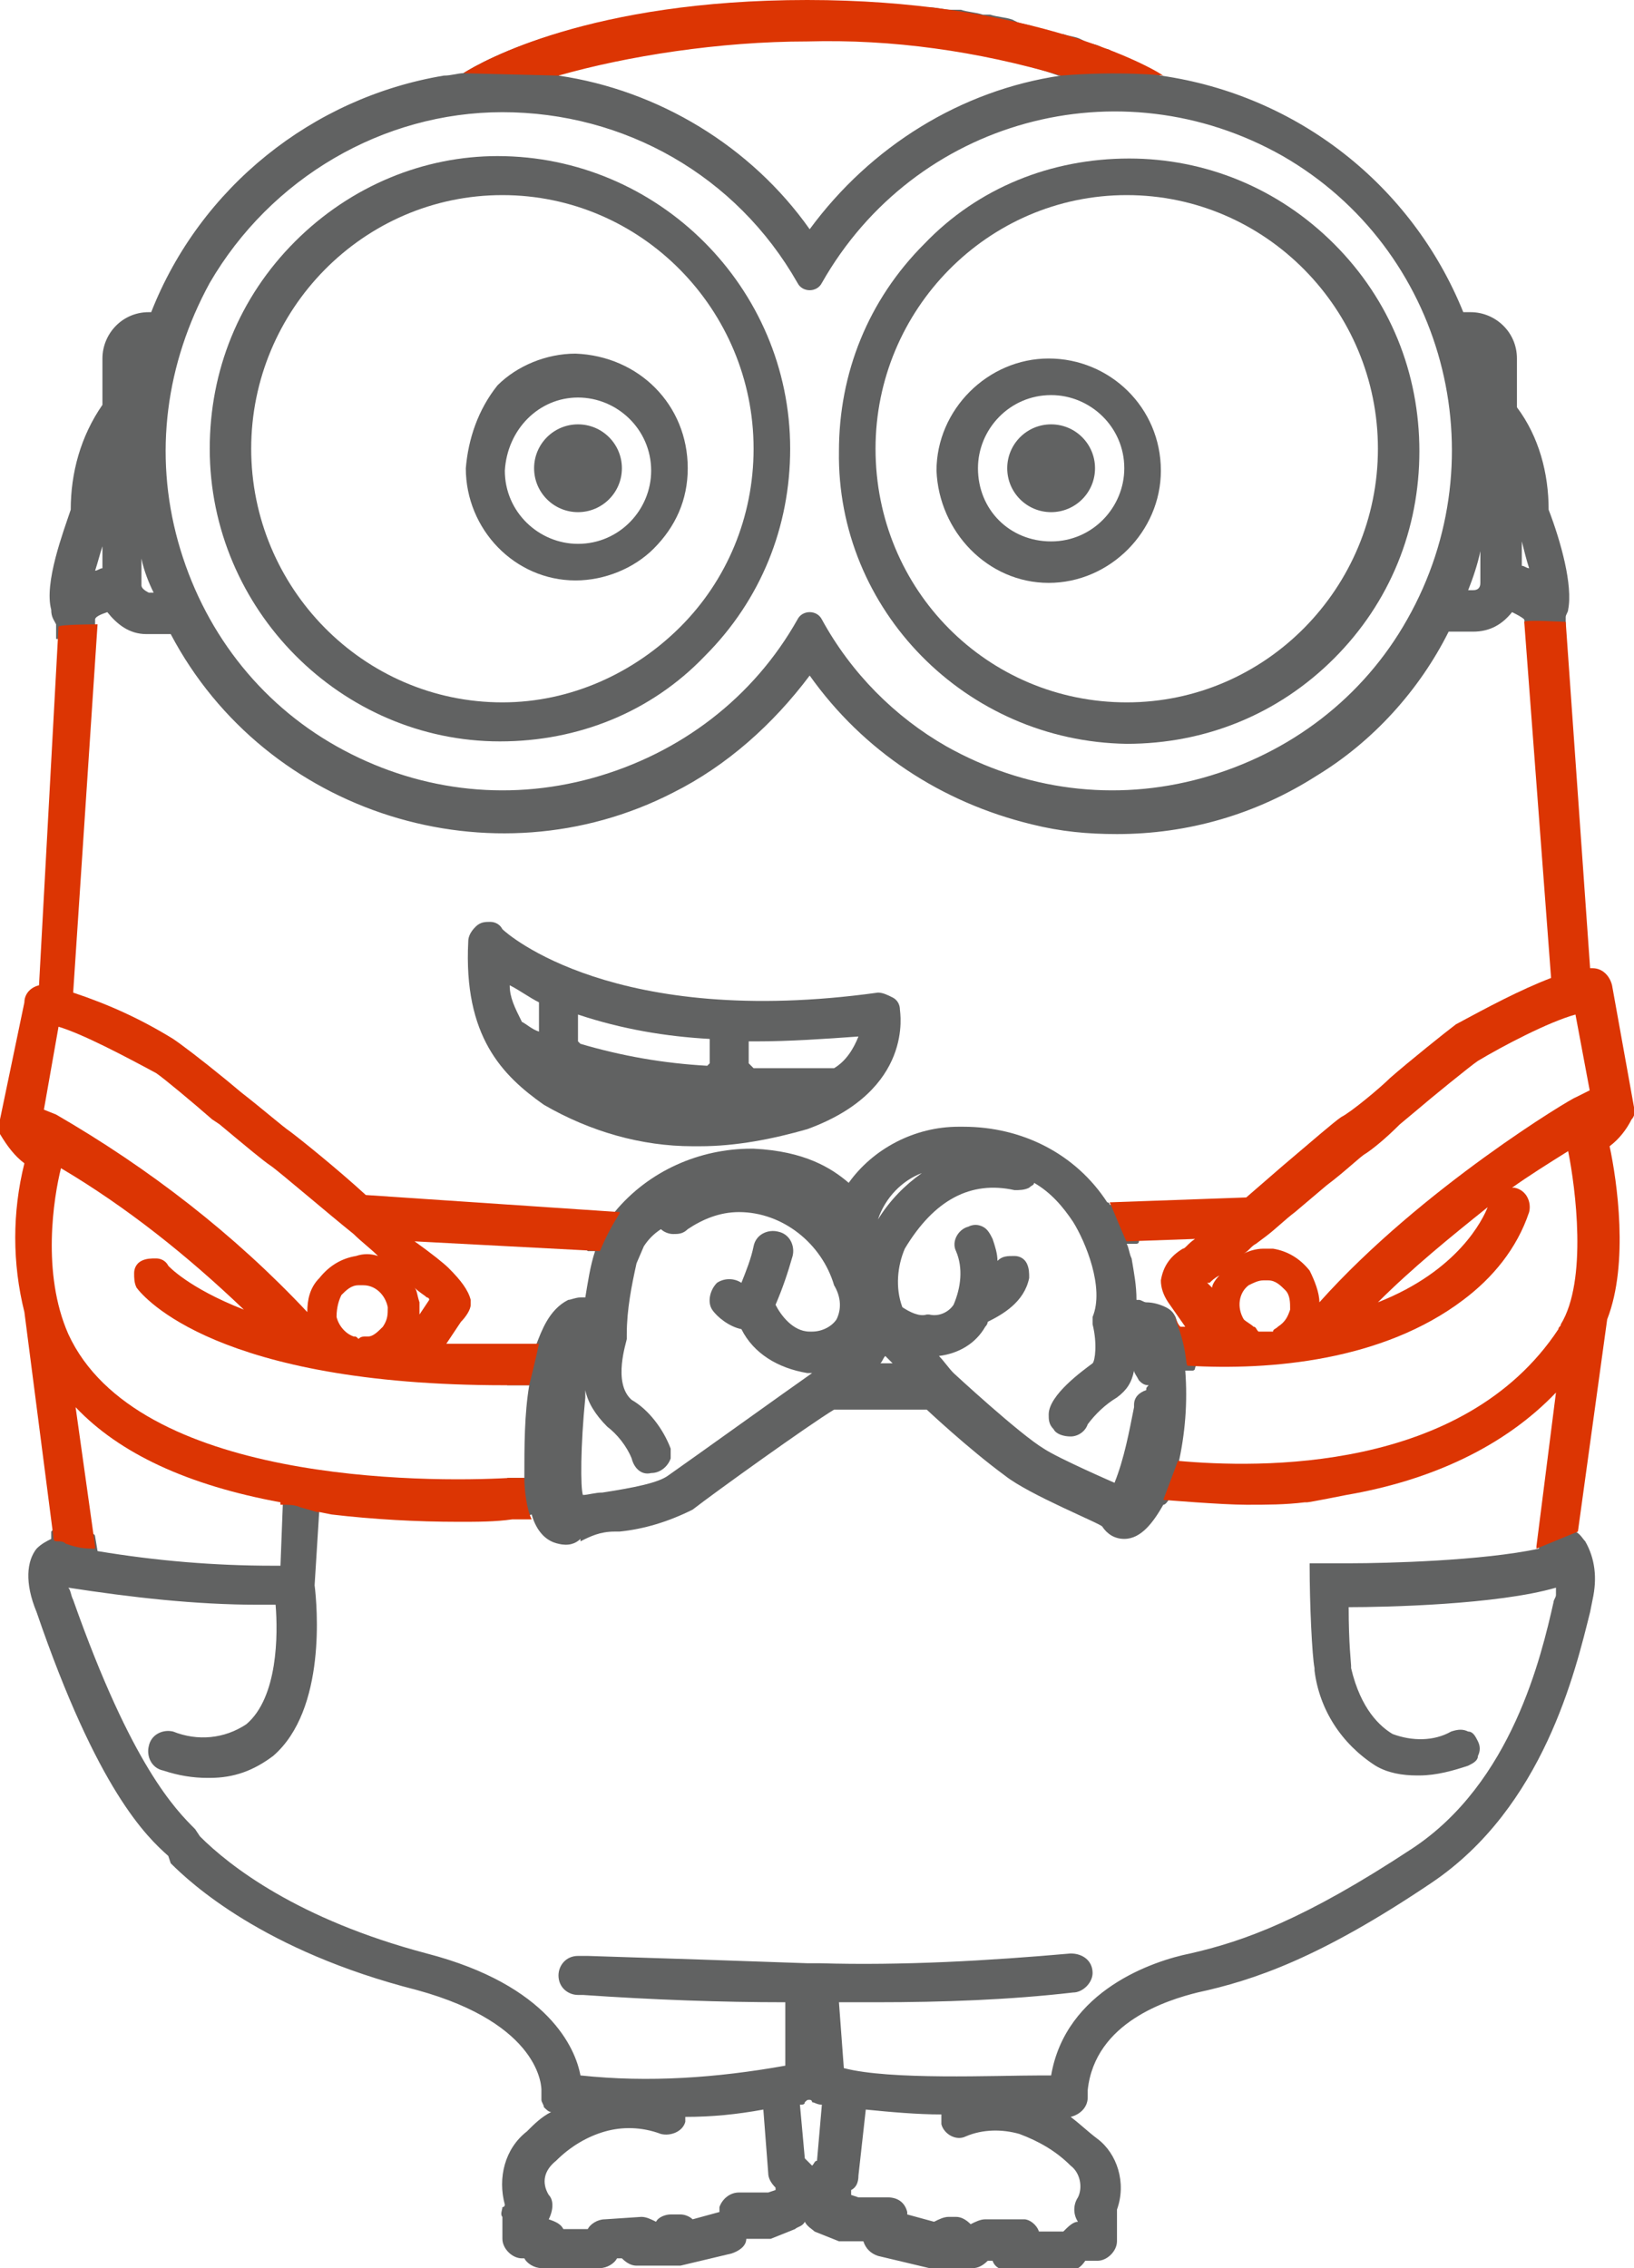 <?xml version="1.0" encoding="utf-8"?>
<!-- Generator: Adobe Illustrator 21.0.0, SVG Export Plug-In . SVG Version: 6.00 Build 0)  -->
<svg version="1.1" id="Слой_1" xmlns="http://www.w3.org/2000/svg" xmlns:xlink="http://www.w3.org/1999/xlink" x="0px" y="0px"
	 viewBox="0 0 67 93" style="enable-background:new 0 0 67 93;" xml:space="preserve">
<style type="text/css">
	.st0{fill:#616262;}
	.st1{fill:#DC3503;}
</style>
<g>
	<g>
		<path class="st0" d="M19.1,19.2c0,2.5,2,4.6,4.5,4.6c0,0,0,0,0,0c0,0,0,0,0,0c1.2,0,2.4-0.5,3.2-1.3c0.9-0.9,1.4-2,1.4-3.3
			c0-2.6-2-4.6-4.6-4.7h0c-1.2,0-2.4,0.5-3.2,1.3C19.6,16.8,19.2,18,19.1,19.2z M23.7,16.3c1.6,0,3,1.3,3,3c0,1.6-1.3,3-3,3
			c-1.6,0-3-1.3-3-3C20.8,17.6,22.1,16.3,23.7,16.3z"/>
		<path class="st0" d="M12.1,9.9c-2.3,2.3-3.5,5.3-3.5,8.5c0,6.6,5.4,12,11.9,12h0c3.2,0,6.2-1.2,8.4-3.5c2.3-2.3,3.5-5.3,3.5-8.5
			c0-6.6-5.4-12-12-12C17.4,6.4,14.4,7.6,12.1,9.9z M20.6,7.9l0,0.1c5.7,0,10.3,4.7,10.3,10.4c0,2.8-1.1,5.4-3,7.3s-4.5,3.1-7.3,3.1
			c-5.7,0-10.3-4.7-10.3-10.4C10.3,12.7,14.9,8,20.6,8V7.9L20.6,7.9z"/>
		<ellipse class="st0" cx="23.7" cy="19.2" rx="1.8" ry="1.8"/>
		<path class="st0" d="M43,23.9c2.5,0,4.6-2.1,4.6-4.6c0-2.6-2.1-4.6-4.6-4.6c-2.5,0-4.6,2.1-4.6,4.6C38.5,21.8,40.5,23.9,43,23.9z
			 M40.1,19.2c0-1.6,1.3-3,3-3c1.6,0,3,1.3,3,3c0,1.6-1.3,3-3,3C41.4,22.2,40.1,20.9,40.1,19.2z"/>
		<path class="st0" d="M46.2,30.5C46.2,30.5,46.2,30.4,46.2,30.5C46.2,30.5,46.2,30.5,46.2,30.5c3.2,0,6.2-1.2,8.5-3.5
			c2.3-2.3,3.5-5.3,3.5-8.5c0-3.2-1.2-6.2-3.5-8.5c-2.3-2.3-5.3-3.5-8.4-3.5h0c-3.2,0-6.2,1.2-8.4,3.5c-2.3,2.3-3.5,5.3-3.5,8.5
			C34.3,25,39.6,30.4,46.2,30.5z M35.9,18.4C35.9,12.7,40.5,8,46.2,8c5.7,0,10.3,4.7,10.3,10.4s-4.6,10.4-10.3,10.4
			C40.5,28.8,35.9,24.2,35.9,18.4z"/>
		<ellipse class="st0" cx="43.1" cy="19.2" rx="1.8" ry="1.8"/>
		<path class="st0" d="M22.3,45.3C22.3,45.3,22.3,45.3,22.3,45.3c1.9,1.1,4,1.7,6.1,1.7c0.1,0,0.2,0,0.3,0c1.5,0,3-0.3,4.4-0.7
			c4.4-1.6,3.8-4.8,3.8-4.9c0-0.2-0.1-0.4-0.3-0.5c-0.2-0.1-0.4-0.2-0.6-0.2c-10.8,1.5-15.2-2.4-15.4-2.6c-0.1-0.2-0.3-0.3-0.5-0.3
			c-0.2,0-0.4,0-0.6,0.2c-0.2,0.2-0.3,0.4-0.3,0.6C19,42.5,20.6,44.1,22.3,45.3z M20.9,40.4c0.4,0.2,0.8,0.5,1.2,0.7l0,1.2
			c-0.3-0.1-0.5-0.3-0.7-0.4C21.1,41.3,20.9,40.9,20.9,40.4z M23.7,42.7l0-1.1c1.8,0.6,3.6,0.9,5.4,1l0,1c0,0-0.1,0.1-0.1,0.1
			c-1.8-0.1-3.5-0.4-5.2-0.9C23.7,42.7,23.7,42.7,23.7,42.7z M30.7,43.6v-0.9H31c1.4,0,2.8-0.1,4.2-0.2c-0.2,0.5-0.5,1-1,1.3h-3.3
			C30.9,43.8,30.8,43.7,30.7,43.6z"/>
		<path class="st0" d="M2.3,25.6l0,0.5c0,0,0,0.1,0,0.1c0,0,0.1,0,0.1,0c0.4-0.1,0.9-0.1,1.3,0c0,0,0.1,0,0.1,0c0,0,0-0.1,0.1-0.1
			l0-0.7c0-0.1,0.2-0.2,0.5-0.3c0.4,0.5,0.9,0.9,1.6,0.9h1c3.9,7.4,13.2,10.3,20.6,6.5c2.2-1.1,4.1-2.8,5.6-4.8
			c2.2,3.1,5.4,5.2,9.1,6.1c1.2,0.3,2.3,0.4,3.5,0.4c2.9,0,5.7-0.8,8.2-2.4c2.3-1.4,4.2-3.5,5.4-5.9h1c0.7,0,1.2-0.3,1.6-0.8
			c0.2,0.1,0.4,0.2,0.5,0.3l0.1,0.7c0,0,0,0.1,0.1,0.1c0,0,0.1,0,0.1,0c0.4-0.2,0.9-0.3,1.3-0.2c0,0,0.1,0,0.1,0c0,0,0-0.1,0-0.1
			l0-0.3c0,0,0-0.1,0-0.1c0,0,0,0,0-0.1l0-0.1c0-0.1,0.1-0.2,0.1-0.3c0.2-1-0.3-2.8-0.8-4.1c0-1.5-0.4-3-1.3-4.2v-2
			c0-1.1-0.9-1.9-1.9-1.9h-0.3c-2.1-5.2-6.8-8.9-12.4-9.7c0,0,0,0,0,0c0,0,0,0,0,0c-0.1,0-0.1-0.1-0.2-0.1l-0.5-0.2
			c-0.1,0-0.1-0.1-0.2-0.1l-0.5-0.2c-0.1-0.1-0.3-0.1-0.4-0.2l-0.2-0.1C45.6,2.1,45.5,2,45.3,2l-0.2-0.1c-0.2-0.1-0.4-0.1-0.6-0.2
			l-0.2-0.1c-0.2-0.1-0.4-0.1-0.7-0.2l-0.1,0c0,0-0.1,0-0.1,0c-0.2-0.1-0.5-0.1-0.8-0.2l-0.2-0.1C42.2,1,41.9,1,41.7,0.9l-0.2-0.1
			c-0.3-0.1-0.6-0.1-0.9-0.2l-0.1,0c-0.1,0-0.1,0-0.2,0c-0.3-0.1-0.6-0.1-0.9-0.2l-0.2,0c-0.1,0-0.1,0-0.2,0c-0.3,0-0.6-0.1-0.9-0.1
			l-0.3,0c-0.1,0-0.2,0-0.2,0c-0.3,0-0.6-0.1-0.9-0.1l-0.3,0c-0.1,0-0.2,0-0.2,0c-0.4,0-0.7,0-1.1-0.1l-0.2,0c-0.1,0-0.2,0-0.2,0
			c-0.5,0-1.1,0-1.6,0C24.2,0,19.8,2.5,19,3c-0.2,0-0.5,0.1-0.8,0.1c0,0,0,0,0,0C12.8,4,8.2,7.7,6.2,12.8H6.1
			c-1.1,0-1.9,0.9-1.9,1.9v1.9c-0.9,1.3-1.3,2.8-1.3,4.3c-0.3,0.9-1.1,3-0.8,4.1C2.1,25.3,2.2,25.4,2.3,25.6z M3.9,23.4
			c0.1-0.3,0.2-0.7,0.3-1v0.9C4.1,23.3,4,23.4,3.9,23.4z M40.9,2.3l0,0.1c0.8,0.2,1.7,0.4,2.5,0.7l0.1,0C39.4,3.7,35.7,6,33.2,9.4
			C30.8,6,27,3.7,22.9,3.1C23,3,23.2,3,23.4,2.9c0.7-0.2,1.6-0.4,2.4-0.6l0.1,0c0.2,0,0.3-0.1,0.5-0.1c0.2,0,0.3-0.1,0.5-0.1l0.1,0
			c0.2,0,0.5-0.1,0.7-0.1c0.2,0,0.4-0.1,0.6-0.1c0.3,0,0.6-0.1,0.8-0.1c0.2,0,0.4,0,0.6-0.1c0.3,0,0.7,0,1-0.1l0.2,0
			c0.1,0,0.2,0,0.3,0c0.6,0,1.2,0,1.7,0c0.8,0,1.7,0,2.5,0l0.1,0c0.8,0,1.7,0.1,2.5,0.2l0.1,0c0.8,0.1,1.7,0.3,2.5,0.5L40.9,2.3
			L40.9,2.3z M32.7,11.6c0.1,0.2,0.3,0.3,0.5,0.3s0.4-0.1,0.5-0.3c3.8-6.7,12.2-9,18.9-5.2c6.6,3.8,8.9,12.3,5.1,19
			c-1.8,3.2-4.8,5.5-8.4,6.5c-3.6,1-7.3,0.5-10.5-1.3c-2.1-1.2-3.9-3-5.1-5.2c-0.1-0.2-0.3-0.3-0.5-0.3s-0.4,0.1-0.5,0.3
			c-1.8,3.2-4.8,5.5-8.4,6.5c-3.6,1-7.3,0.5-10.5-1.3c-3.2-1.8-5.5-4.8-6.5-8.4s-0.5-7.3,1.3-10.6c2.5-4.3,7.1-7,12-7
			C25.6,4.6,30.2,7.2,32.7,11.6z M5.8,24v-1.1c0.1,0.5,0.3,1,0.5,1.4H6.1C5.9,24.2,5.8,24.1,5.8,24z M60.7,23.9
			c0,0.2-0.1,0.3-0.3,0.3h-0.2c0.2-0.5,0.4-1.1,0.5-1.6V23.9z M62.7,23.3c-0.1,0-0.2-0.1-0.3-0.1v-1C62.5,22.6,62.6,23,62.7,23.3z"
			/>
		<path class="st0" d="M49.1,55.8c-0.4-0.5-0.7-1.2-0.9-1.8c0,0,0,0,0,0c-0.1-0.2-0.2-0.3-0.4-0.4c-0.2-0.1-0.5-0.2-0.8-0.2
			c-0.1,0-0.2-0.1-0.3-0.1c0,0,0,0,0,0c0,0,0,0-0.1,0c0-0.6-0.1-1.1-0.2-1.7l0,0c-0.1-0.2-0.1-0.4-0.2-0.6l0.4,0c0,0,0.1,0,0.1-0.1
			c0,0,0-0.1,0-0.1c-0.3-0.4-0.4-0.8-0.5-1.3c0-0.1-0.1-0.1-0.1-0.1h0l-0.6,0c0-0.1-0.1-0.1-0.1-0.1c-1.3-2-3.5-3.1-5.9-3.1l-0.2,0
			c-1.8,0-3.5,0.9-4.5,2.3c-0.7-0.6-1.8-1.3-3.9-1.4h-0.1c-2.1,0-4.2,0.9-5.6,2.6l-0.8,0c0,0-0.1,0-0.1,0c0,0,0,0.1,0,0.1
			c0,0.4-0.1,0.9-0.3,1.3c0,0,0,0.1,0,0.1c0,0,0.1,0.1,0.1,0.1l0.3,0c-0.2,0.6-0.3,1.3-0.4,1.9c-0.1,0-0.1,0-0.2,0c0,0,0,0,0,0
			c-0.2,0-0.4,0.1-0.5,0.1c-0.8,0.4-1.1,1.3-1.3,1.8c-0.2,0-0.3,0-0.5,0h-0.3c-0.1,0-0.1,0.1-0.1,0.1c0,0.5-0.1,1-0.4,1.4
			c0,0,0,0.1,0,0.1c0,0,0.1,0.1,0.1,0.1c0.1,0,0.2,0,0.4,0c0.2,0,0.3,0,0.5,0c-0.2,1.2-0.2,2.5-0.2,3.8c-0.2,0-0.4,0-0.6,0
			c0,0-0.1,0-0.1,0c0,0,0,0.1,0,0.1c0.1,0.5,0,0.9-0.3,1.3c0,0,0,0.1,0,0.1c0,0,0.1,0.1,0.1,0.1c0.5,0,0.9,0,1.2-0.1
			c0.2,0.7,0.6,1.1,1.1,1.2c0.4,0.1,0.7,0,0.9-0.2c0,0,0,0,0,0.1c0.4-0.2,0.8-0.4,1.4-0.4c0.1,0,0.1,0,0.2,0c0,0,0,0,0,0
			c0,0,0,0,0,0c0,0,0,0,0,0c1-0.1,2-0.4,3-0.9c0.9-0.7,4.8-3.5,5.8-4.1h3.8c0,0,1.7,1.6,3.2,2.7c1,0.8,4,2,4,2.1
			c0.2,0.3,0.5,0.5,0.9,0.5c0.7,0,1.2-0.7,1.6-1.4c0.3,0,0.8-1.6,0.6-1.6c0.3-1.3,0.4-2.6,0.3-3.9c0,0,0.1,0,0.1,0l0.2,0
			c0,0,0.1,0,0.1-0.1C49.1,55.8,49.1,55.8,49.1,55.8z M34.3,54.1c-0.2,0.3-0.6,0.5-1,0.5c0,0,0,0-0.1,0c-0.7,0-1.2-0.7-1.4-1.1
			c0.3-0.7,0.5-1.3,0.7-2c0.1-0.4-0.1-0.9-0.6-1c-0.4-0.1-0.9,0.1-1,0.6c-0.1,0.5-0.3,1-0.5,1.5c-0.3-0.2-0.7-0.2-1,0
			c-0.3,0.3-0.4,0.8-0.2,1.1c0.2,0.3,0.7,0.7,1.2,0.8c0.5,1,1.5,1.6,2.7,1.8h0.2c0,0,0,0,0,0c-1,0.7-4.9,3.5-5.9,4.2
			c-0.4,0.3-1.4,0.5-2.7,0.7h0c-0.3,0-0.6,0.1-0.8,0.1c0,0,0,0,0,0c-0.1-0.3-0.1-2,0.1-4c0,0,0,0,0,0c0-0.1,0-0.2,0-0.3
			c0.1,0.5,0.4,1,0.9,1.5c0.4,0.3,0.8,0.8,1,1.3c0.1,0.4,0.4,0.7,0.8,0.6c0.4,0,0.7-0.3,0.8-0.6c0-0.1,0-0.3,0-0.4
			c-0.3-0.8-0.9-1.6-1.6-2c-0.8-0.7-0.2-2.4-0.2-2.5c0-0.1,0-0.1,0-0.2c0-1,0.2-2,0.4-2.9l0.3-0.7c0.2-0.3,0.4-0.5,0.7-0.7
			c0.1,0.1,0.3,0.2,0.5,0.2c0.2,0,0.4,0,0.6-0.2c0.6-0.4,1.3-0.7,2.1-0.7c1.8,0,3.4,1.3,3.9,3C34.5,53.2,34.5,53.7,34.3,54.1z
			 M37.8,48.1c-0.7,0.5-1.3,1.1-1.8,1.9C36.3,49.1,37,48.4,37.8,48.1z M36.1,55.9c0.1-0.1,0.1-0.2,0.2-0.3c0.1,0.1,0.2,0.2,0.3,0.3
			H36.1z M47,57c-0.3,0.1-0.5,0.3-0.5,0.6c0,0,0,0,0,0.1c-0.2,1-0.4,2.1-0.8,3.1c0,0-2.3-1-2.9-1.4c-1-0.6-3.7-3.1-3.7-3.1
			c-0.2-0.2-0.4-0.5-0.6-0.7c0.8-0.1,1.5-0.5,1.9-1.2c0.1-0.1,0.1-0.2,0.1-0.2c0.6-0.3,1.5-0.8,1.7-1.8c0-0.2,0-0.4-0.1-0.6
			c-0.1-0.2-0.3-0.3-0.5-0.3c-0.3,0-0.5,0-0.7,0.2c0-0.3-0.1-0.6-0.2-0.9c-0.1-0.2-0.2-0.4-0.4-0.5c-0.2-0.1-0.4-0.1-0.6,0
			c-0.4,0.1-0.7,0.6-0.5,1c0.3,0.7,0.2,1.5-0.1,2.2c-0.2,0.3-0.6,0.5-1,0.4c0,0-0.1,0-0.1,0c-0.3,0.1-0.7-0.1-1-0.3
			c-0.3-0.8-0.2-1.7,0.1-2.4c1.2-2,2.7-2.8,4.5-2.4c0.2,0,0.4,0,0.6-0.1c0.1-0.1,0.2-0.1,0.2-0.2c0.7,0.4,1.2,1,1.6,1.6
			c0.5,0.8,1.3,2.7,0.8,3.9c0,0.1,0,0.2,0,0.3c0.2,0.8,0.1,1.5,0,1.6c-0.4,0.3-1.8,1.3-1.8,2.1c0,0.2,0,0.4,0.2,0.6
			c0.1,0.2,0.4,0.3,0.7,0.3c0.3,0,0.6-0.2,0.7-0.5c0.3-0.4,0.7-0.8,1.2-1.1c0.4-0.3,0.6-0.6,0.7-1.1c0,0.1,0.1,0.2,0.2,0.4
			c0.1,0.1,0.2,0.2,0.4,0.2C47,56.9,47,56.9,47,57z"/>
		<path class="st0" d="M65,63.2c-0.1-0.1-0.2-0.3-0.4-0.4l0.1-0.4c0-0.1,0-0.1-0.1-0.1c0,0-0.1,0-0.1,0c-0.2,0.2-0.4,0.4-0.6,0.5
			c-0.2,0.1-0.4,0.2-0.7,0.3c-0.1,0-0.1,0.1-0.1,0.1l0,0.3c-2.3,0.5-6.3,0.6-7.7,0.6c0,0-1.4,0-1.6,0c0,0,0,0,0,0c0,0-0.1,0-0.1,0
			c0,0,0,0.1,0,0.1c0,1.6,0.1,3.7,0.2,4.2c0,0,0,0.1,0,0.1c0.2,1.6,1.1,3,2.5,3.9c0.5,0.3,1.1,0.4,1.7,0.4c0,0,0,0,0.1,0
			c0.7,0,1.4-0.2,2-0.4c0.2-0.1,0.4-0.2,0.4-0.4c0.1-0.2,0.1-0.4,0-0.6c-0.1-0.2-0.2-0.4-0.4-0.4c-0.2-0.1-0.4-0.1-0.7,0
			c-0.7,0.4-1.6,0.4-2.4,0.1c-0.5-0.3-1.3-1-1.7-2.7c0,0,0-0.1,0-0.1c0-0.1-0.1-0.9-0.1-2.4c1.5,0,6.1-0.1,8.5-0.8c0,0,0,0.1,0,0.1
			c0,0,0,0.1,0,0.2c0,0.1-0.1,0.2-0.1,0.3c-0.5,2.2-1.7,7.4-5.8,10.1c-4.4,2.9-6.9,3.8-9.1,4.3c-1.5,0.3-5.1,1.5-5.7,5l-0.4,0
			c-1.9,0-6.2,0.2-8.1-0.3l-0.2-2.7h1.5c2.8,0,5.5-0.1,8.1-0.4c0.4,0,0.8-0.4,0.8-0.8c0-0.5-0.4-0.8-0.9-0.8c0,0,0,0,0,0
			c-3.4,0.3-6.9,0.5-10.3,0.4h-0.5c-2.8-0.1-5.8-0.2-9-0.3c-0.2,0-0.4,0-0.4,0c-0.5,0-0.8,0.4-0.8,0.8c0,0.5,0.4,0.8,0.8,0.8l0.2,0
			c2.9,0.2,5.7,0.3,8.3,0.3v2.6c-2.8,0.5-5.6,0.7-8.4,0.4c-0.2-1.1-1.3-3.7-6.3-5c-5.3-1.4-8.1-3.6-9.3-4.8L8,75
			c-0.8-0.8-2.6-2.6-5-9.4c-0.1-0.2-0.1-0.4-0.2-0.5c2.6,0.4,5.2,0.7,7.8,0.7h0.7c0.1,1.2,0.1,3.8-1.2,4.9c-0.9,0.6-2,0.7-3,0.3
			c-0.4-0.1-0.9,0.1-1,0.6c-0.1,0.4,0.1,0.9,0.6,1c0.6,0.2,1.2,0.3,1.8,0.3c0,0,0.1,0,0.1,0c1,0,1.8-0.3,2.6-0.9
			c2.2-1.9,1.8-6.2,1.7-7l0.2-3.2c0,0,0.1,0,0.1-0.1c0-0.1,0-0.1-0.1-0.1c-0.3-0.1-0.5-0.1-0.7-0.1c-0.2,0-0.4,0-0.6,0l-0.1,0
			c0,0-0.1,0-0.1,0c0,0,0,0.1,0,0.1l-0.1,2.6c-0.1,0-0.2,0-0.3,0c-2.4,0-4.8-0.2-7.2-0.6l-0.1-0.6c0,0,0-0.1-0.1-0.1
			c0,0-0.1,0-0.1,0c-0.5,0.1-0.9,0-1.4-0.2c0,0-0.1,0-0.1,0c0,0-0.1,0.1-0.1,0.1l0,0.3c-0.2,0.1-0.4,0.2-0.6,0.4
			C1.1,64,1,64.9,1.5,66.1c2.5,7.3,4.5,9.2,5.4,10L7,76.4c0.8,0.8,3.8,3.6,10.1,5.2c5.1,1.4,5.1,4,5.1,4.1c0,0,0,0,0,0.1
			c0,0.1,0,0.2,0,0.3c0,0.1,0.1,0.2,0.1,0.3c0.1,0.1,0.2,0.2,0.3,0.2c-0.4,0.2-0.7,0.5-1,0.8c-0.9,0.7-1.2,1.9-0.9,3
			c0,0,0,0.1-0.1,0.1c0,0.1-0.1,0.3,0,0.4v0.9c0,0.4,0.4,0.8,0.8,0.8h0.1c0.1,0.2,0.4,0.4,0.7,0.4h2.4c0.3,0,0.6-0.2,0.7-0.4h0.2
			c0.2,0.2,0.4,0.3,0.6,0.3h1.2c0.1,0,0.1,0,0.2,0c0.1,0,0.3,0,0.4,0l2.1-0.5c0.3-0.1,0.6-0.3,0.6-0.6l0,0h0.8c0.1,0,0.1,0,0.2,0
			l1-0.4c0.1-0.1,0.3-0.1,0.4-0.3c0.1,0.2,0.3,0.3,0.4,0.4l1,0.4c0.1,0,0.1,0,0.2,0h0.8l0,0c0.1,0.3,0.3,0.5,0.6,0.6l2.1,0.5
			c0.1,0,0.3,0,0.4,0c0.1,0,0.1,0,0.2,0h1.2c0.2,0,0.4-0.1,0.6-0.3h0.2c0.1,0.3,0.4,0.4,0.7,0.4h2.4c0.3,0,0.5-0.1,0.7-0.4H45
			c0.4,0,0.8-0.4,0.8-0.8l0-0.8c0-0.1,0-0.3,0-0.4c0,0,0-0.1,0-0.1c0.4-1.1,0-2.3-0.8-2.9c-0.4-0.3-0.7-0.6-1.1-0.9
			c0.4-0.1,0.7-0.4,0.7-0.8c0,0,0-0.1,0-0.1c0,0,0-0.1,0-0.1c0,0,0,0,0-0.1c0.3-2.8,3.3-3.7,4.5-4c2.3-0.5,5-1.4,9.6-4.5
			c4.6-3.1,5.9-8.7,6.5-11.1l0.1-0.5C65.5,64.7,65.4,63.9,65,63.2z M44.2,91.1c-0.2,0-0.4,0.2-0.6,0.4h-1C42.5,91.2,42.2,91,42,91
			L40.4,91c-0.2,0-0.4,0.1-0.6,0.2c0,0,0,0,0,0c-0.2-0.2-0.4-0.3-0.6-0.3h-0.3c-0.2,0-0.4,0.1-0.6,0.2l-1.1-0.3l0-0.1
			c-0.1-0.4-0.4-0.6-0.8-0.6c0,0,0,0,0,0h-1.2L34.9,90v-0.2c0.2-0.1,0.3-0.3,0.3-0.6l0.3-2.7c1,0.1,2.1,0.2,3.1,0.2
			c0,0.1,0,0.2,0,0.4c0.1,0.4,0.6,0.7,1,0.5c0.7-0.3,1.5-0.3,2.2-0.1c0.8,0.3,1.5,0.7,2.1,1.3c0,0,0,0,0,0c0.4,0.3,0.5,0.9,0.3,1.3
			C44,90.4,44,90.8,44.2,91.1z M33.2,86.1c0,0,0.1,0,0.1,0.1c0.1,0,0.2,0.1,0.4,0.1l-0.2,2.3c-0.1,0-0.1,0.1-0.2,0.2
			c-0.1-0.1-0.2-0.2-0.3-0.3l-0.2-2.2c0.1,0,0.2,0,0.2-0.1C33.1,86.1,33.1,86.1,33.2,86.1C33.2,86.1,33.2,86.1,33.2,86.1z M22.5,90
			c-0.3-0.5-0.2-1,0.3-1.4c0.6-0.6,1.3-1,2-1.2c0.7-0.2,1.5-0.2,2.3,0.1c0.4,0.1,0.9-0.1,1-0.5c0-0.1,0-0.1,0-0.2
			c1.1,0,2.1-0.1,3.2-0.3l0.2,2.6c0,0.2,0.1,0.4,0.3,0.6v0.1l-0.3,0.1h-1.2c-0.4,0-0.7,0.3-0.8,0.6l0,0.2l-1.1,0.3
			c-0.1-0.1-0.3-0.2-0.5-0.2c0,0,0,0,0,0h-0.4c-0.2,0-0.5,0.1-0.6,0.3c-0.2-0.1-0.4-0.2-0.6-0.2l-1.5,0.1c-0.3,0-0.6,0.2-0.7,0.4h-1
			c-0.1-0.2-0.3-0.3-0.6-0.4C22.7,90.6,22.7,90.2,22.5,90z"/>
	</g>
	<g>
		<path class="st1" d="M47.7,3.1C46.8,2.5,41.8,0,33.1,0C24.2,0,19.8,2.5,19,3c-0.2,0,3.9,0.1,3.9,0.1c2.8-0.8,6.6-1.4,10.2-1.4
			c3.5-0.1,7,0.4,10.4,1.4C45.9,2.9,47.8,3.1,47.7,3.1z"/>
		<path class="st1" d="M67,45.4l-0.9-5c-0.1-0.4-0.4-0.7-0.8-0.7c0,0-0.1,0-0.1,0l-1-14.2c0,0-1.7-0.1-1.7,0l1.1,14.6
			c-1.3,0.5-2.6,1.2-3.9,1.9c-0.4,0.3-1.9,1.5-2.7,2.2c-0.4,0.4-1.6,1.4-2,1.6c-0.3,0.2-1.1,0.9-2.4,2l-1.5,1.3l-5.6,0.2
			c0.1,0.2,0.7,1.7,0.7,1.6l2.8-0.1c-0.3,0.2-0.4,0.4-0.5,0.4c-0.5,0.3-0.8,0.7-0.9,1.3c0,0.3,0.1,0.6,0.3,0.9l0.7,1
			c-0.1,0-0.1,0-0.2,0c-0.1-0.1-0.2-0.3-0.3-0.5c0.6,1.3,0.5,2.1,0.6,2.1c3.4,0.2,8-0.2,11.3-2.7c1.2-0.9,2.2-2.1,2.7-3.6
			c0.1-0.4-0.1-0.9-0.6-1c0,0,0,0-0.1,0c0.7-0.5,1.5-1,2.3-1.5c0.3,1.5,0.8,5.3-0.3,7.1c0,0.1-0.1,0.1-0.1,0.2
			c-3.9,5.9-12.3,5.7-15.6,5.4c0,0-0.6,1.6-0.6,1.6s2.4,0.2,3.4,0.2h0.1c0.7,0,1.5,0,2.3-0.1l0.1,0c0.1,0,1.6-0.3,1.6-0.3
			c3.5-0.6,6.5-2,8.6-4.2L63,63.4c0,0,0,0.1,0,0.1s1.7-0.7,1.7-0.7l1.2-8.7c0.9-2.3,0.4-5.7,0.1-7.1c0.4-0.3,0.7-0.7,0.9-1.1
			c0.1-0.1,0.1-0.2,0.2-0.4C67,45.5,67,45.5,67,45.4z M49.7,52.8l-0.2-0.2c0,0,0,0,0.1,0c0.1-0.1,0.2-0.2,0.4-0.3
			C49.8,52.5,49.7,52.7,49.7,52.8z M52.4,54.4c-0.1,0.1-0.2,0.1-0.2,0.2c-0.2,0-0.4,0-0.6,0c-0.1-0.1-0.1-0.2-0.2-0.2
			c-0.1-0.1-0.3-0.2-0.4-0.3c-0.3-0.5-0.2-1.1,0.2-1.4c0.2-0.1,0.4-0.2,0.6-0.2c0.1,0,0.1,0,0.2,0c0.3,0,0.5,0.2,0.7,0.4
			c0.2,0.2,0.2,0.5,0.2,0.8C52.8,54,52.7,54.2,52.4,54.4z M56.5,53.4c1.4-1.4,3-2.7,4.5-3.9C60.8,50,59.8,52.1,56.5,53.4z
			 M65.2,44.7l-0.6,0.3c-0.1,0-6.3,3.7-10.5,8.4c0-0.4-0.2-0.9-0.4-1.3c-0.4-0.5-0.9-0.8-1.5-0.9c-0.1,0-0.3,0-0.4,0
			c-0.3,0-0.6,0.1-0.8,0.2c0.2-0.1,0.3-0.3,0.5-0.4l0.4-0.3c0.4-0.3,0.8-0.7,1.2-1l1.3-1.1c0.8-0.6,1.4-1.2,1.6-1.3
			c0.3-0.2,0.8-0.6,1.4-1.2l0.6-0.5c0.7-0.6,2.3-1.9,2.6-2.1c1-0.6,2.9-1.6,4-1.9l0.6,3.2C65.3,44.7,65.2,44.7,65.2,44.7z"/>
		<path class="st1" d="M15,49c-1.2-1.1-2.7-2.3-3.1-2.6c-0.3-0.2-1.1-0.9-2-1.6l-0.6-0.5c-1.1-0.9-1.9-1.5-2.2-1.7
			c-1.3-0.8-2.6-1.4-4.1-1.9L4,25.6c0,0-1.6,0-1.6,0.1L1.6,40.4c-0.4,0.1-0.6,0.4-0.6,0.7L0,45.9c-0.1,0.2-0.1,0.4,0,0.6
			C0.3,47,0.6,47.4,1,47.7c-0.5,2-0.5,4.1,0,6.1l1.2,9.3c0,0.1,0.1,0.1,0.1,0.1c0.2,0,0.3,0,0.4,0.1c0.3,0.1,0.6,0.2,1.1,0.2
			c0,0,0,0,0,0c0,0,0.1,0,0.1,0c0,0,0-0.1,0-0.1l-0.8-5.7c1.8,1.9,4.6,3.2,8.4,3.9c0,0,0,0.1,0,0.1c0,0,0,0,0.1,0
			c0.2,0,0.5,0,0.7,0.1l0.7,0.2c0,0,0.1,0,0.1,0c0,0,0,0,0,0l0.5,0.1c1.7,0.2,3.5,0.3,5.2,0.3c0.8,0,1.5,0,2.2-0.1c0,0,0.8,0,0.8,0
			c-0.2-0.4-0.3-1.2-0.3-1.7c0,0-0.5,0-0.6,0c-3.5,0.2-15.3,0.2-18.1-5.9c-1.1-2.5-0.6-5.6-0.3-6.8c2.7,1.6,5.2,3.6,7.5,5.8
			c-2.3-0.9-3.1-1.8-3.1-1.8c-0.1-0.2-0.3-0.3-0.5-0.3c-0.2,0-0.4,0-0.6,0.1c-0.2,0.1-0.3,0.3-0.3,0.5c0,0.2,0,0.4,0.1,0.6
			c0.3,0.4,3.3,4,15.1,4c0.2,0,1,0,1,0s0.3-1.2,0.4-1.7c0,0-0.3,0-0.3,0c-1.2,0-2.4,0-3.5,0l0.6-0.9c0.2-0.2,0.4-0.5,0.4-0.7
			c0-0.1,0-0.1,0-0.2c-0.1-0.4-0.4-0.8-0.9-1.3c0,0,0,0,0,0c-0.2-0.2-0.7-0.6-1.4-1.1l7.6,0.4c0.5-1.2,0.9-1.6,0.8-1.6L15,49z
			 M14,53.1c0.2-0.2,0.4-0.4,0.7-0.4c0.1,0,0.1,0,0.2,0c0.5,0,0.9,0.4,1,0.9c0,0.3,0,0.5-0.2,0.8c0,0,0,0,0,0
			c-0.2,0.2-0.4,0.4-0.6,0.4H15c-0.1,0-0.2,0-0.3,0.1c-0.1-0.1-0.1-0.1-0.2-0.1c-0.3-0.1-0.6-0.4-0.7-0.8
			C13.8,53.6,13.9,53.3,14,53.1z M12.6,53.8c-3-3.2-6.5-5.9-10.3-8.1l-0.5-0.2l0.6-3.4c1,0.3,2.7,1.2,4,1.9c0.3,0.2,1.5,1.2,2.3,1.9
			l0.3,0.2c1.2,1,1.8,1.5,2.1,1.7c0.3,0.2,2.4,2,3.4,2.8c0.3,0.3,0.7,0.6,1,0.9c-0.3-0.1-0.6-0.1-0.9,0c-0.6,0.1-1.1,0.4-1.5,0.9
			C12.7,52.8,12.6,53.3,12.6,53.8z M17,52.8c0.2,0.2,0.4,0.3,0.5,0.4c0,0,0.1,0,0.1,0.1l-0.4,0.6c0-0.2,0-0.4,0-0.5
			C17.1,53.1,17.1,52.9,17,52.8z"/>
	</g>
</g>
</svg>
